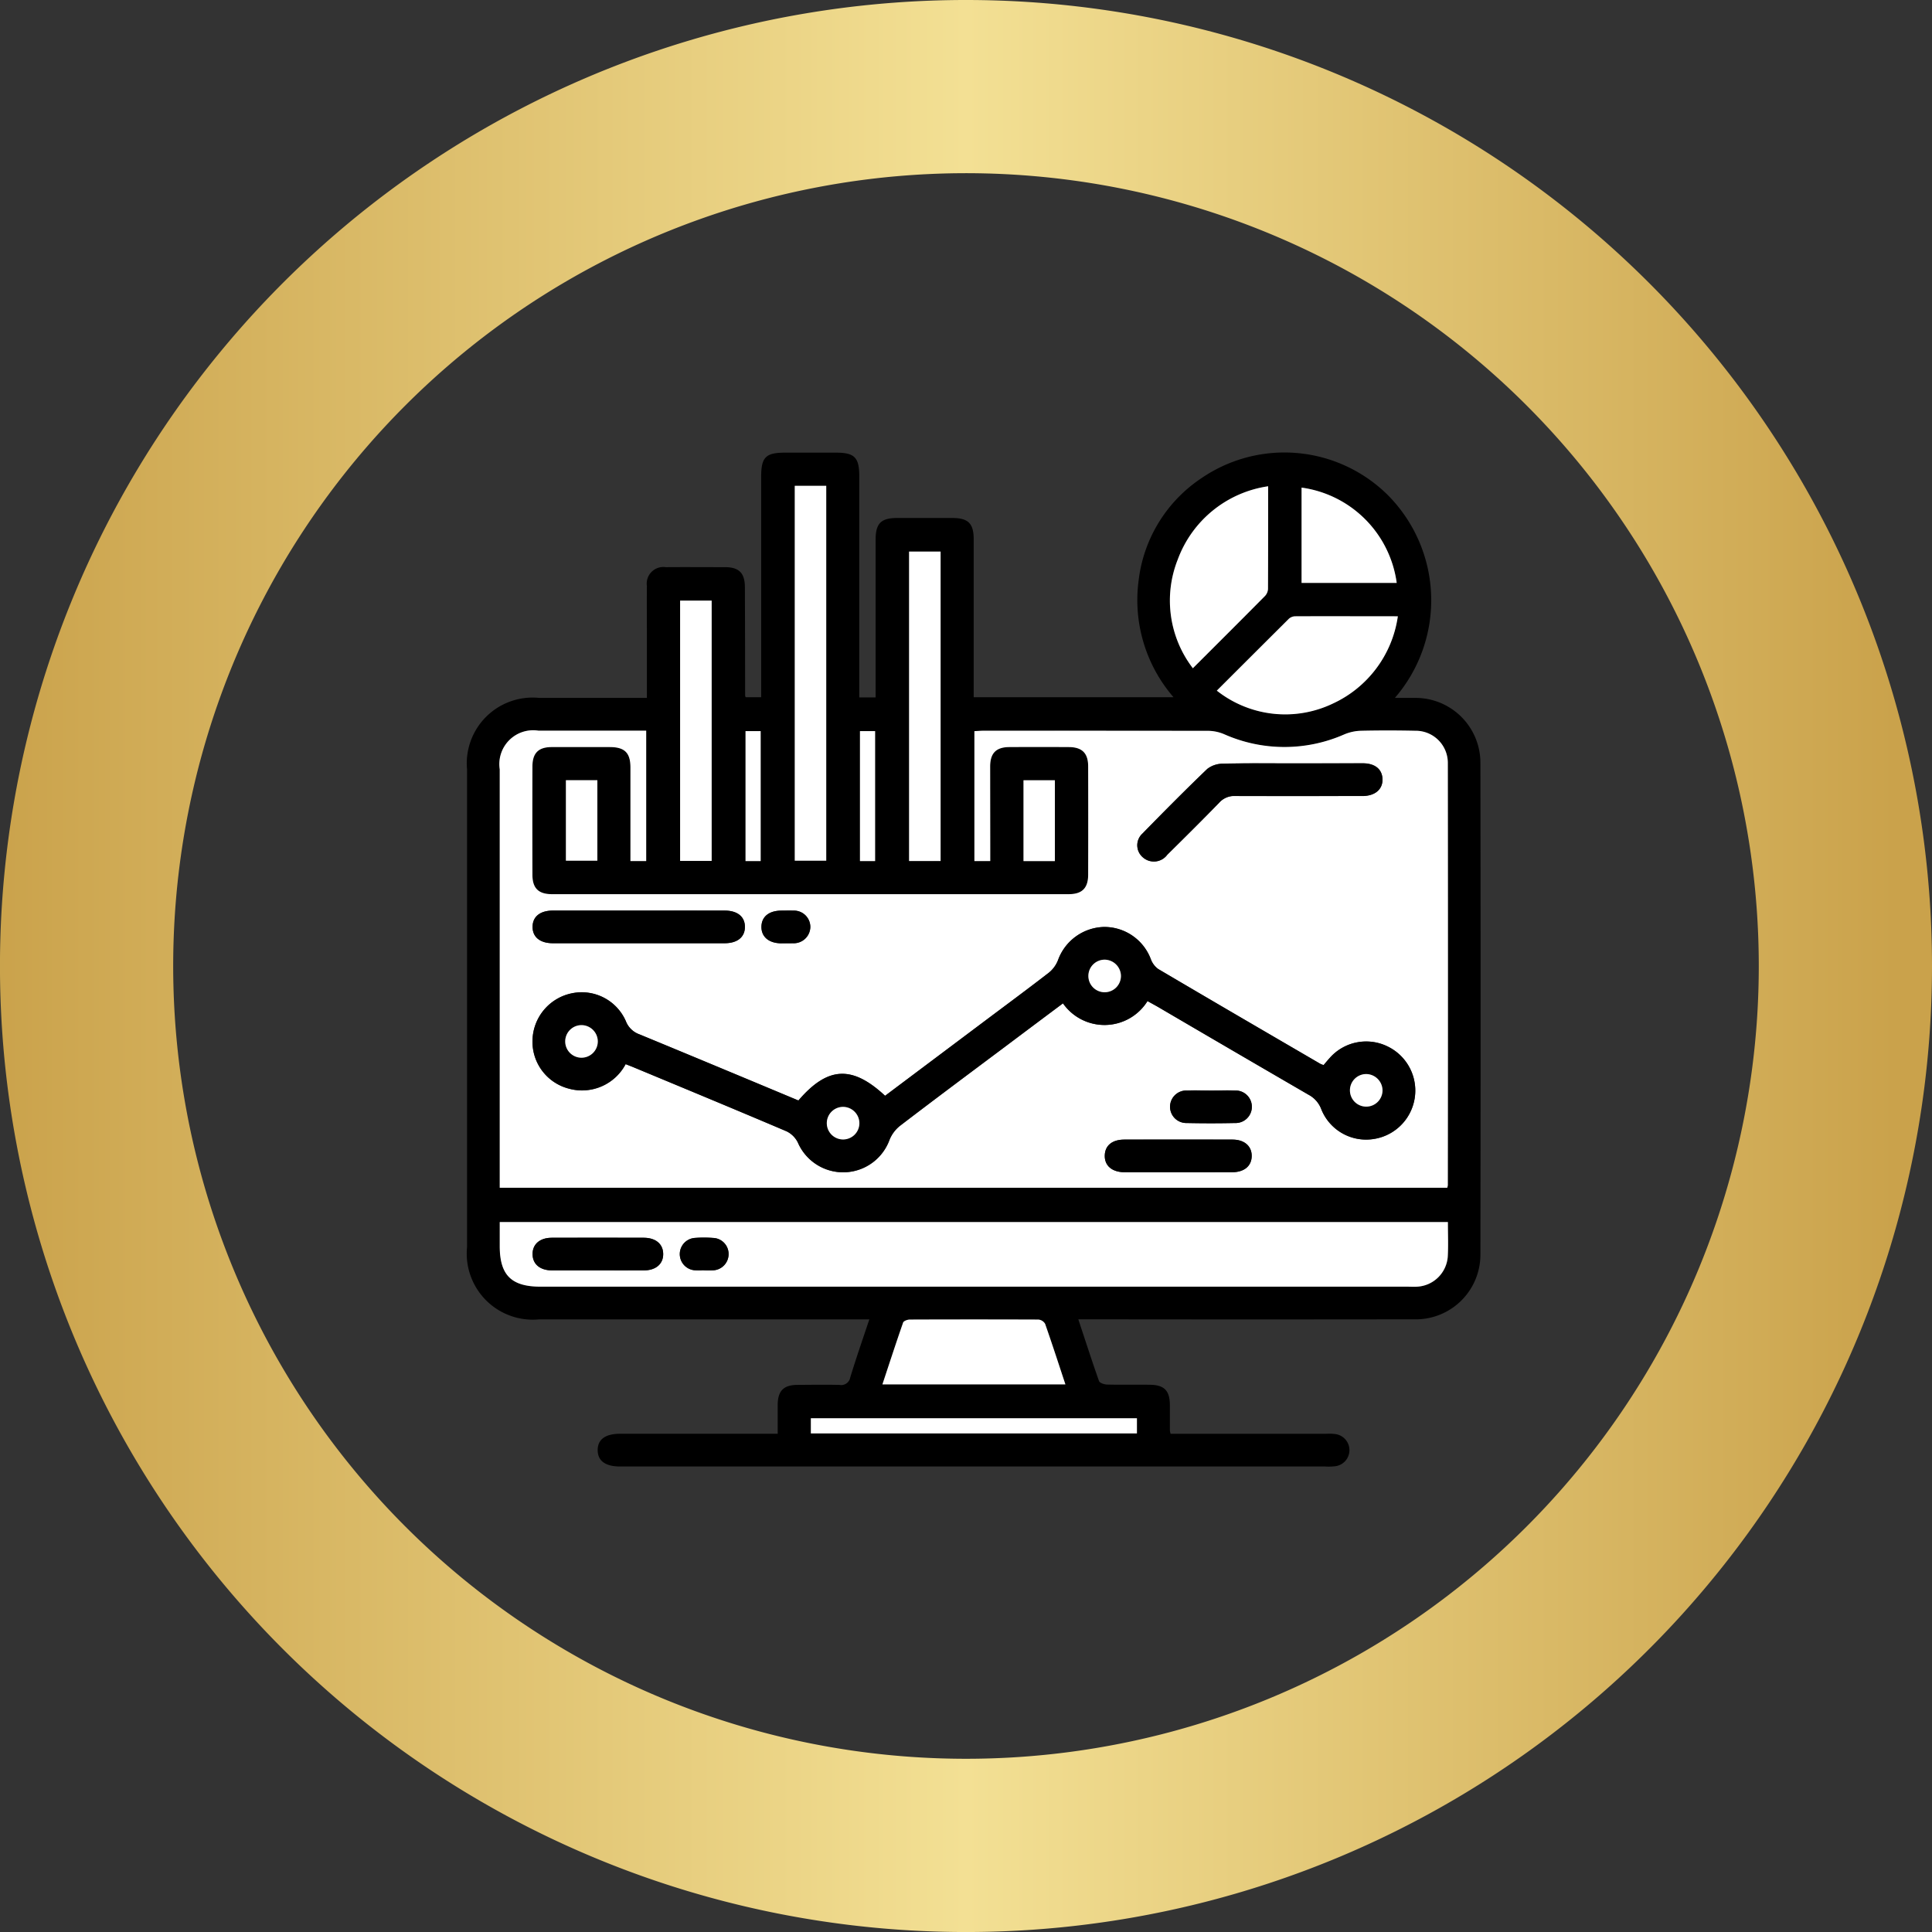 <svg xmlns="http://www.w3.org/2000/svg" xmlns:xlink="http://www.w3.org/1999/xlink" width="74.705" height="74.705" viewBox="0 0 74.705 74.705">
  <rect x="0" y="0" width="74.705" height="74.705" fill="#333333" stroke="none"/>
  <defs>
    <linearGradient id="linear-gradient" y1="0.5" x2="1" y2="0.5" gradientUnits="objectBoundingBox">
      <stop offset="0" stop-color="#caa24b"/>
      <stop offset="0.5" stop-color="#f3e094"/>
      <stop offset="0.977" stop-color="#caa24b"/>
      <stop offset="1" stop-color="#caa24b"/>
    </linearGradient>
  </defs>
  <g id="Group_12" data-name="Group 12" transform="translate(-1126.429 -86.946)">
    <path id="Path_35" data-name="Path 35" d="M1163.782,86.946a37.353,37.353,0,1,0,37.352,37.353A37.352,37.352,0,0,0,1163.782,86.946Zm0,68.007a30.655,30.655,0,1,1,30.654-30.654A30.654,30.654,0,0,1,1163.782,154.953Z" fill="url(#linear-gradient)"/>
    <g id="Group_4" data-name="Group 4">
      <path id="Path_75" data-name="Path 75" d="M1156.5,142.392c0-.411,0-.765,0-1.119.005-.547.225-.773.762-.777s1.08-.011,1.62,0a.357.357,0,0,0,.424-.29c.225-.739.48-1.47.738-2.244h-12.765a2.555,2.555,0,0,1-2.79-2.8q0-9.228,0-18.456a2.545,2.545,0,0,1,2.775-2.775h4.178V111.42c0-.606-.005-1.212,0-1.818a.643.643,0,0,1,.733-.725c.764-.006,1.527,0,2.291,0,.54,0,.764.229.766.774q.008,2.094.009,4.189a.367.367,0,0,0,.02.066h.6v-8.518c0-.762.173-.938.918-.939h1.976c.718,0,.9.185.9.918v8.547h.632V113.5q0-2.845,0-5.691c0-.623.208-.832.825-.834q1.066,0,2.134,0c.621,0,.833.209.833.826q0,2.826,0,5.651v.454h7.727a5.741,5.741,0,0,1-1.35-4.511,5.53,5.53,0,0,1,2.453-3.975,5.678,5.678,0,0,1,7.181.667,5.771,5.771,0,0,1,.275,7.845c.3,0,.552,0,.807,0a2.509,2.509,0,0,1,2.5,2.494q.015,9.525,0,19.049a2.5,2.5,0,0,1-2.584,2.485q-6.222.009-12.444,0h-.52c.273.822.525,1.608.8,2.386.027.076.206.135.316.137.553.014,1.106,0,1.659.008s.759.229.766.774c0,.33,0,.659,0,.988a1.036,1.036,0,0,0,.027.134h6.013a1.908,1.908,0,0,1,.355.01.627.627,0,0,1,0,1.244,2.156,2.156,0,0,1-.394.01h-27.259c-.57,0-.866-.218-.867-.632s.295-.633.865-.633h6.085Zm8.218-22.152c0-1.238,0-2.448,0-3.657,0-.518.232-.746.749-.75q1.146-.007,2.291,0c.516,0,.748.233.75.749q.006,2.094,0,4.189c0,.516-.234.75-.75.75q-9.994,0-19.988,0c-.517,0-.749-.232-.751-.748q-.008-2.094,0-4.189c0-.518.231-.747.747-.751.751-.006,1.5,0,2.252,0,.568,0,.789.222.791.788,0,1.067,0,2.134,0,3.2v.419h.609V115.2h-4.163a1.309,1.309,0,0,0-1.5,1.493v16.185h36.638a.62.62,0,0,0,.022-.1q0-8.161,0-16.322a1.242,1.242,0,0,0-1.265-1.249c-.7-.012-1.4-.013-2.093,0a1.8,1.8,0,0,0-.64.138,5.74,5.74,0,0,1-4.64,0,1.632,1.632,0,0,0-.6-.135q-4.345-.014-8.691-.005c-.126,0-.252.011-.377.017v5.023Zm17.7,13.958h-36.66v.932c0,1.125.449,1.57,1.583,1.57h33.5c.131,0,.263.005.394,0a1.257,1.257,0,0,0,1.181-1.171C1182.434,135.093,1182.415,134.659,1182.415,134.2Zm-25.255-28.467v14.495h1.217V105.731Zm18.3.018a4.4,4.4,0,0,0-3.494,2.829,4.3,4.3,0,0,0,.583,4.207c.952-.951,1.873-1.868,2.787-2.792a.429.429,0,0,0,.118-.272C1175.467,108.42,1175.465,107.119,1175.465,105.749Zm-1.985,7.9a4.266,4.266,0,0,0,4.477.5,4.4,4.4,0,0,0,2.523-3.379c-1.366,0-2.666,0-3.967,0a.383.383,0,0,0-.244.093Q1174.87,112.256,1173.48,113.651Zm-5.855,26.825c-.265-.8-.516-1.573-.785-2.34a.338.338,0,0,0-.259-.163q-2.489-.015-4.977,0c-.088,0-.232.054-.254.117-.275.787-.532,1.58-.8,2.389Zm-4.829-20.237V108.274h-1.219v11.965Zm-10.069,0h1.22V110.17h-1.22Zm24.03-14.434v3.685h3.679A4.307,4.307,0,0,0,1176.757,105.8Zm-6.366,35.985h-12.608v.586h12.608Zm-22.08-24.672v3.112h1.216v-3.112Zm18.907,3.128v-3.126h-1.213v3.126Zm-11.376,0v-5.025h-.585v5.025Zm4.425,0v-5.025h-.585v5.025Z"/>
      <path id="Path_76" data-name="Path 76" d="M1164.719,120.24h-.613v-5.023c.125-.006.251-.017.377-.017q4.345,0,8.691.005a1.632,1.632,0,0,1,.6.135,5.74,5.74,0,0,0,4.64,0,1.8,1.8,0,0,1,.64-.138c.7-.016,1.4-.015,2.093,0a1.242,1.242,0,0,1,1.265,1.249q.011,8.16,0,16.322a.62.62,0,0,1-.022.1h-36.638V116.692a1.309,1.309,0,0,1,1.5-1.493h4.163v5.041h-.609v-.419c0-1.067,0-2.134,0-3.2,0-.566-.223-.785-.791-.788-.751,0-1.5,0-2.252,0-.516,0-.746.233-.747.751q-.006,2.094,0,4.189c0,.516.234.748.751.748q9.995,0,19.988,0c.516,0,.748-.234.75-.75q.006-2.094,0-4.189c0-.516-.234-.746-.75-.749q-1.146-.007-2.291,0c-.517,0-.747.232-.749.75C1164.716,117.792,1164.719,119,1164.719,120.24Zm6.08,5.415c.149.083.275.151.4.223q2.914,1.7,5.829,3.4a1.049,1.049,0,0,1,.495.566,1.865,1.865,0,0,0,1.962,1.154,1.894,1.894,0,0,0,.609-3.582,1.878,1.878,0,0,0-2.237.429c-.086.095-.167.193-.247.286a.829.829,0,0,1-.132-.051c-2.091-1.219-4.182-2.435-6.266-3.665a.823.823,0,0,1-.287-.39,1.92,1.92,0,0,0-1.807-1.234,1.943,1.943,0,0,0-1.777,1.282,1.167,1.167,0,0,1-.354.486c-.854.66-1.722,1.3-2.586,1.949l-3.747,2.811c-1.276-1.188-2.223-1.134-3.351.182-2.045-.852-4.094-1.71-6.146-2.557a.876.876,0,0,1-.529-.516,1.862,1.862,0,0,0-2.076-1.074,1.9,1.9,0,0,0-1.53,1.776,1.874,1.874,0,0,0,1.4,1.911,1.909,1.909,0,0,0,2.2-.946c.114.045.223.086.33.131,1.966.818,3.933,1.632,5.892,2.466a.947.947,0,0,1,.437.434,1.908,1.908,0,0,0,3.545-.106,1.331,1.331,0,0,1,.406-.542c1.327-1.016,2.668-2.014,4.006-3.016q1.146-.861,2.294-1.718A1.959,1.959,0,0,0,1170.8,125.655Zm5.644-9.191c-.907,0-1.815-.012-2.721.009a.984.984,0,0,0-.609.2c-.854.819-1.687,1.66-2.514,2.506a.611.611,0,0,0,.021.913.642.642,0,0,0,.944-.1c.674-.666,1.346-1.333,2.006-2.011a.777.777,0,0,1,.616-.261c1.643.011,3.287.007,4.93,0,.488,0,.781-.254.77-.648s-.292-.613-.761-.615C1178.231,116.461,1177.337,116.464,1176.443,116.464Zm-25.315,5.691q-1.659,0-3.319,0c-.5,0-.786.236-.787.631s.29.632.787.632q3.32,0,6.637,0c.5,0,.787-.238.787-.632s-.289-.63-.787-.631Q1152.787,122.153,1151.128,122.155Zm20.851,10.118c.7,0,1.4,0,2.093,0,.468,0,.751-.241.757-.622s-.278-.638-.738-.64q-2.094-.006-4.187,0c-.472,0-.751.237-.757.622s.284.638.778.641C1170.609,132.276,1171.294,132.274,1171.979,132.273Zm1.3-3.16c-.316,0-.632-.01-.948,0a.629.629,0,1,0-.008,1.257q.927.02,1.856,0a.629.629,0,1,0,.008-1.257C1173.882,129.1,1173.579,129.113,1173.276,129.113Zm-16.467-5.694c.092,0,.184,0,.276,0a.641.641,0,0,0,.677-.624.633.633,0,0,0-.661-.637c-.157-.008-.316,0-.473,0-.471.007-.75.239-.756.623s.278.63.739.641C1156.677,123.421,1156.743,123.42,1156.809,123.419Z" fill="#fff"/>
      <path id="Path_77" data-name="Path 77" d="M1182.415,134.2c0,.461.019.9-.005,1.327a1.257,1.257,0,0,1-1.181,1.171c-.131.009-.263,0-.394,0h-33.5c-1.134,0-1.583-.445-1.583-1.57V134.2Zm-32.862,1.87c.592,0,1.185,0,1.777,0,.462,0,.746-.253.743-.636s-.287-.624-.753-.626q-1.777,0-3.556,0c-.464,0-.745.25-.742.636s.286.622.753.626C1148.368,136.071,1148.96,136.068,1149.553,136.068Zm4.073-.006h0a3.452,3.452,0,0,0,.394,0,.628.628,0,0,0,.581-.635.621.621,0,0,0-.6-.616,4.548,4.548,0,0,0-.71,0,.627.627,0,0,0-.021,1.248A2.1,2.1,0,0,0,1153.626,136.062Z" fill="#fff"/>
      <path id="Path_78" data-name="Path 78" d="M1157.16,105.731h1.217v14.495h-1.217Z" fill="#fff"/>
      <path id="Path_79" data-name="Path 79" d="M1175.465,105.749c0,1.37,0,2.671-.006,3.972a.429.429,0,0,1-.118.272c-.914.924-1.835,1.841-2.787,2.792a4.3,4.3,0,0,1-.583-4.207A4.4,4.4,0,0,1,1175.465,105.749Z" fill="#fff"/>
      <path id="Path_80" data-name="Path 80" d="M1173.48,113.651q1.394-1.392,2.789-2.781a.383.383,0,0,1,.244-.093c1.3-.006,2.6,0,3.967,0a4.4,4.4,0,0,1-2.523,3.379A4.266,4.266,0,0,1,1173.48,113.651Z" fill="#fff"/>
      <path id="Path_81" data-name="Path 81" d="M1167.625,140.476h-7.075c.268-.809.525-1.6.8-2.389.022-.063.166-.116.254-.117q2.488-.009,4.977,0a.338.338,0,0,1,.259.163C1167.109,138.9,1167.36,139.676,1167.625,140.476Z" fill="#fff"/>
      <path id="Path_82" data-name="Path 82" d="M1162.8,120.239h-1.219V108.274h1.219Z" fill="#fff"/>
      <path id="Path_83" data-name="Path 83" d="M1152.727,120.235V110.17h1.22v10.065Z" fill="#fff"/>
      <path id="Path_84" data-name="Path 84" d="M1176.757,105.8a4.307,4.307,0,0,1,3.679,3.685h-3.679Z" fill="#fff"/>
      <path id="Path_85" data-name="Path 85" d="M1170.391,141.786v.586h-12.608v-.586Z" fill="#fff"/>
      <path id="Path_86" data-name="Path 86" d="M1148.311,117.114h1.216v3.112h-1.216Z" fill="#fff"/>
      <path id="Path_87" data-name="Path 87" d="M1167.218,120.242h-1.213v-3.126h1.213Z" fill="#fff"/>
      <path id="Path_88" data-name="Path 88" d="M1155.842,120.241h-.585v-5.025h.585Z" fill="#fff"/>
      <path id="Path_89" data-name="Path 89" d="M1160.267,120.241h-.585v-5.025h.585Z" fill="#fff"/>
      <path id="Path_90" data-name="Path 90" d="M1170.8,125.655a1.959,1.959,0,0,1-3.27.086q-1.146.856-2.294,1.718c-1.338,1-2.679,2-4.006,3.016a1.331,1.331,0,0,0-.406.542,1.908,1.908,0,0,1-3.545.106.947.947,0,0,0-.437-.434c-1.959-.834-3.926-1.648-5.892-2.466-.107-.045-.216-.086-.33-.131a1.909,1.909,0,0,1-2.2.946,1.874,1.874,0,0,1-1.4-1.911,1.9,1.9,0,0,1,1.53-1.776,1.862,1.862,0,0,1,2.076,1.074.876.876,0,0,0,.529.516c2.052.847,4.1,1.7,6.146,2.557,1.128-1.316,2.075-1.37,3.351-.182l3.747-2.811c.864-.648,1.732-1.289,2.586-1.949a1.167,1.167,0,0,0,.354-.486,1.943,1.943,0,0,1,1.777-1.282,1.92,1.92,0,0,1,1.807,1.234.823.823,0,0,0,.287.39c2.084,1.23,4.175,2.446,6.266,3.665a.829.829,0,0,0,.132.051c.08-.093.161-.191.247-.286a1.878,1.878,0,0,1,2.237-.429,1.894,1.894,0,0,1-.609,3.582,1.865,1.865,0,0,1-1.962-1.154,1.049,1.049,0,0,0-.495-.566q-2.919-1.69-5.829-3.4C1171.074,125.806,1170.948,125.738,1170.8,125.655Zm-1.026-.966a.63.63,0,1,0-.626.625A.638.638,0,0,0,1169.773,124.689Zm-20.229,2.534a.63.63,0,1,0-.628.622A.637.637,0,0,0,1149.544,127.223Zm30.343,1.882a.63.63,0,1,0-.615.636A.636.636,0,0,0,1179.887,129.1Zm-20.228,1.279a.63.63,0,1,0-.628.622A.637.637,0,0,0,1159.659,130.384Z"/>
      <path id="Path_91" data-name="Path 91" d="M1176.443,116.464c.894,0,1.788,0,2.682,0,.469,0,.752.235.761.615s-.282.647-.77.648c-1.643,0-3.287.006-4.93,0a.777.777,0,0,0-.616.261c-.66.678-1.332,1.345-2.006,2.011a.642.642,0,0,1-.944.1.611.611,0,0,1-.021-.913c.827-.846,1.66-1.687,2.514-2.506a.984.984,0,0,1,.609-.2C1174.628,116.452,1175.536,116.464,1176.443,116.464Z"/>
      <path id="Path_92" data-name="Path 92" d="M1151.128,122.155q1.659,0,3.318,0c.5,0,.787.237.787.631s-.29.632-.787.632q-3.318,0-6.637,0c-.5,0-.787-.238-.787-.632s.289-.63.787-.631Q1149.47,122.153,1151.128,122.155Z"/>
      <path id="Path_93" data-name="Path 93" d="M1171.979,132.274c-.685,0-1.37,0-2.054,0-.494,0-.784-.246-.778-.641s.285-.621.757-.622q2.092,0,4.187,0c.46,0,.744.257.738.64s-.289.619-.757.622C1173.374,132.277,1172.677,132.273,1171.979,132.274Z"/>
      <path id="Path_94" data-name="Path 94" d="M1173.276,129.113c.3,0,.606-.01.908,0a.629.629,0,1,1-.008,1.257q-.929.02-1.856,0a.629.629,0,1,1,.008-1.257C1172.644,129.1,1172.96,129.113,1173.276,129.113Z"/>
      <path id="Path_95" data-name="Path 95" d="M1156.809,123.42h-.2c-.461-.011-.744-.257-.739-.641s.285-.616.756-.623c.157,0,.316-.006.473,0a.633.633,0,0,1,.661.637.641.641,0,0,1-.677.624C1156.993,123.423,1156.9,123.419,1156.809,123.42Z"/>
      <path id="Path_96" data-name="Path 96" d="M1149.553,136.068c-.593,0-1.185,0-1.778,0-.467,0-.749-.243-.753-.626s.278-.635.742-.636q1.777-.007,3.556,0c.466,0,.749.244.753.626s-.281.632-.743.636C1150.738,136.072,1150.145,136.068,1149.553,136.068Z"/>
      <path id="Path_97" data-name="Path 97" d="M1153.626,136.062a2.1,2.1,0,0,1-.355,0,.627.627,0,0,1,.021-1.248,4.548,4.548,0,0,1,.71,0,.621.621,0,0,1,.6.616.628.628,0,0,1-.581.635,3.452,3.452,0,0,1-.394,0Z"/>
      <path id="Path_98" data-name="Path 98" d="M1169.773,124.689a.63.63,0,1,1-.615-.635A.639.639,0,0,1,1169.773,124.689Z" fill="#fff"/>
      <path id="Path_99" data-name="Path 99" d="M1149.544,127.223a.63.63,0,1,1-.613-.638A.634.634,0,0,1,1149.544,127.223Z" fill="#fff"/>
      <path id="Path_100" data-name="Path 100" d="M1179.887,129.1a.63.63,0,1,1-.626-.624A.64.64,0,0,1,1179.887,129.1Z" fill="#fff"/>
      <path id="Path_101" data-name="Path 101" d="M1159.659,130.384a.63.63,0,1,1-.611-.638A.636.636,0,0,1,1159.659,130.384Z" fill="#fff"/>
    </g>
  </g>
</svg>
